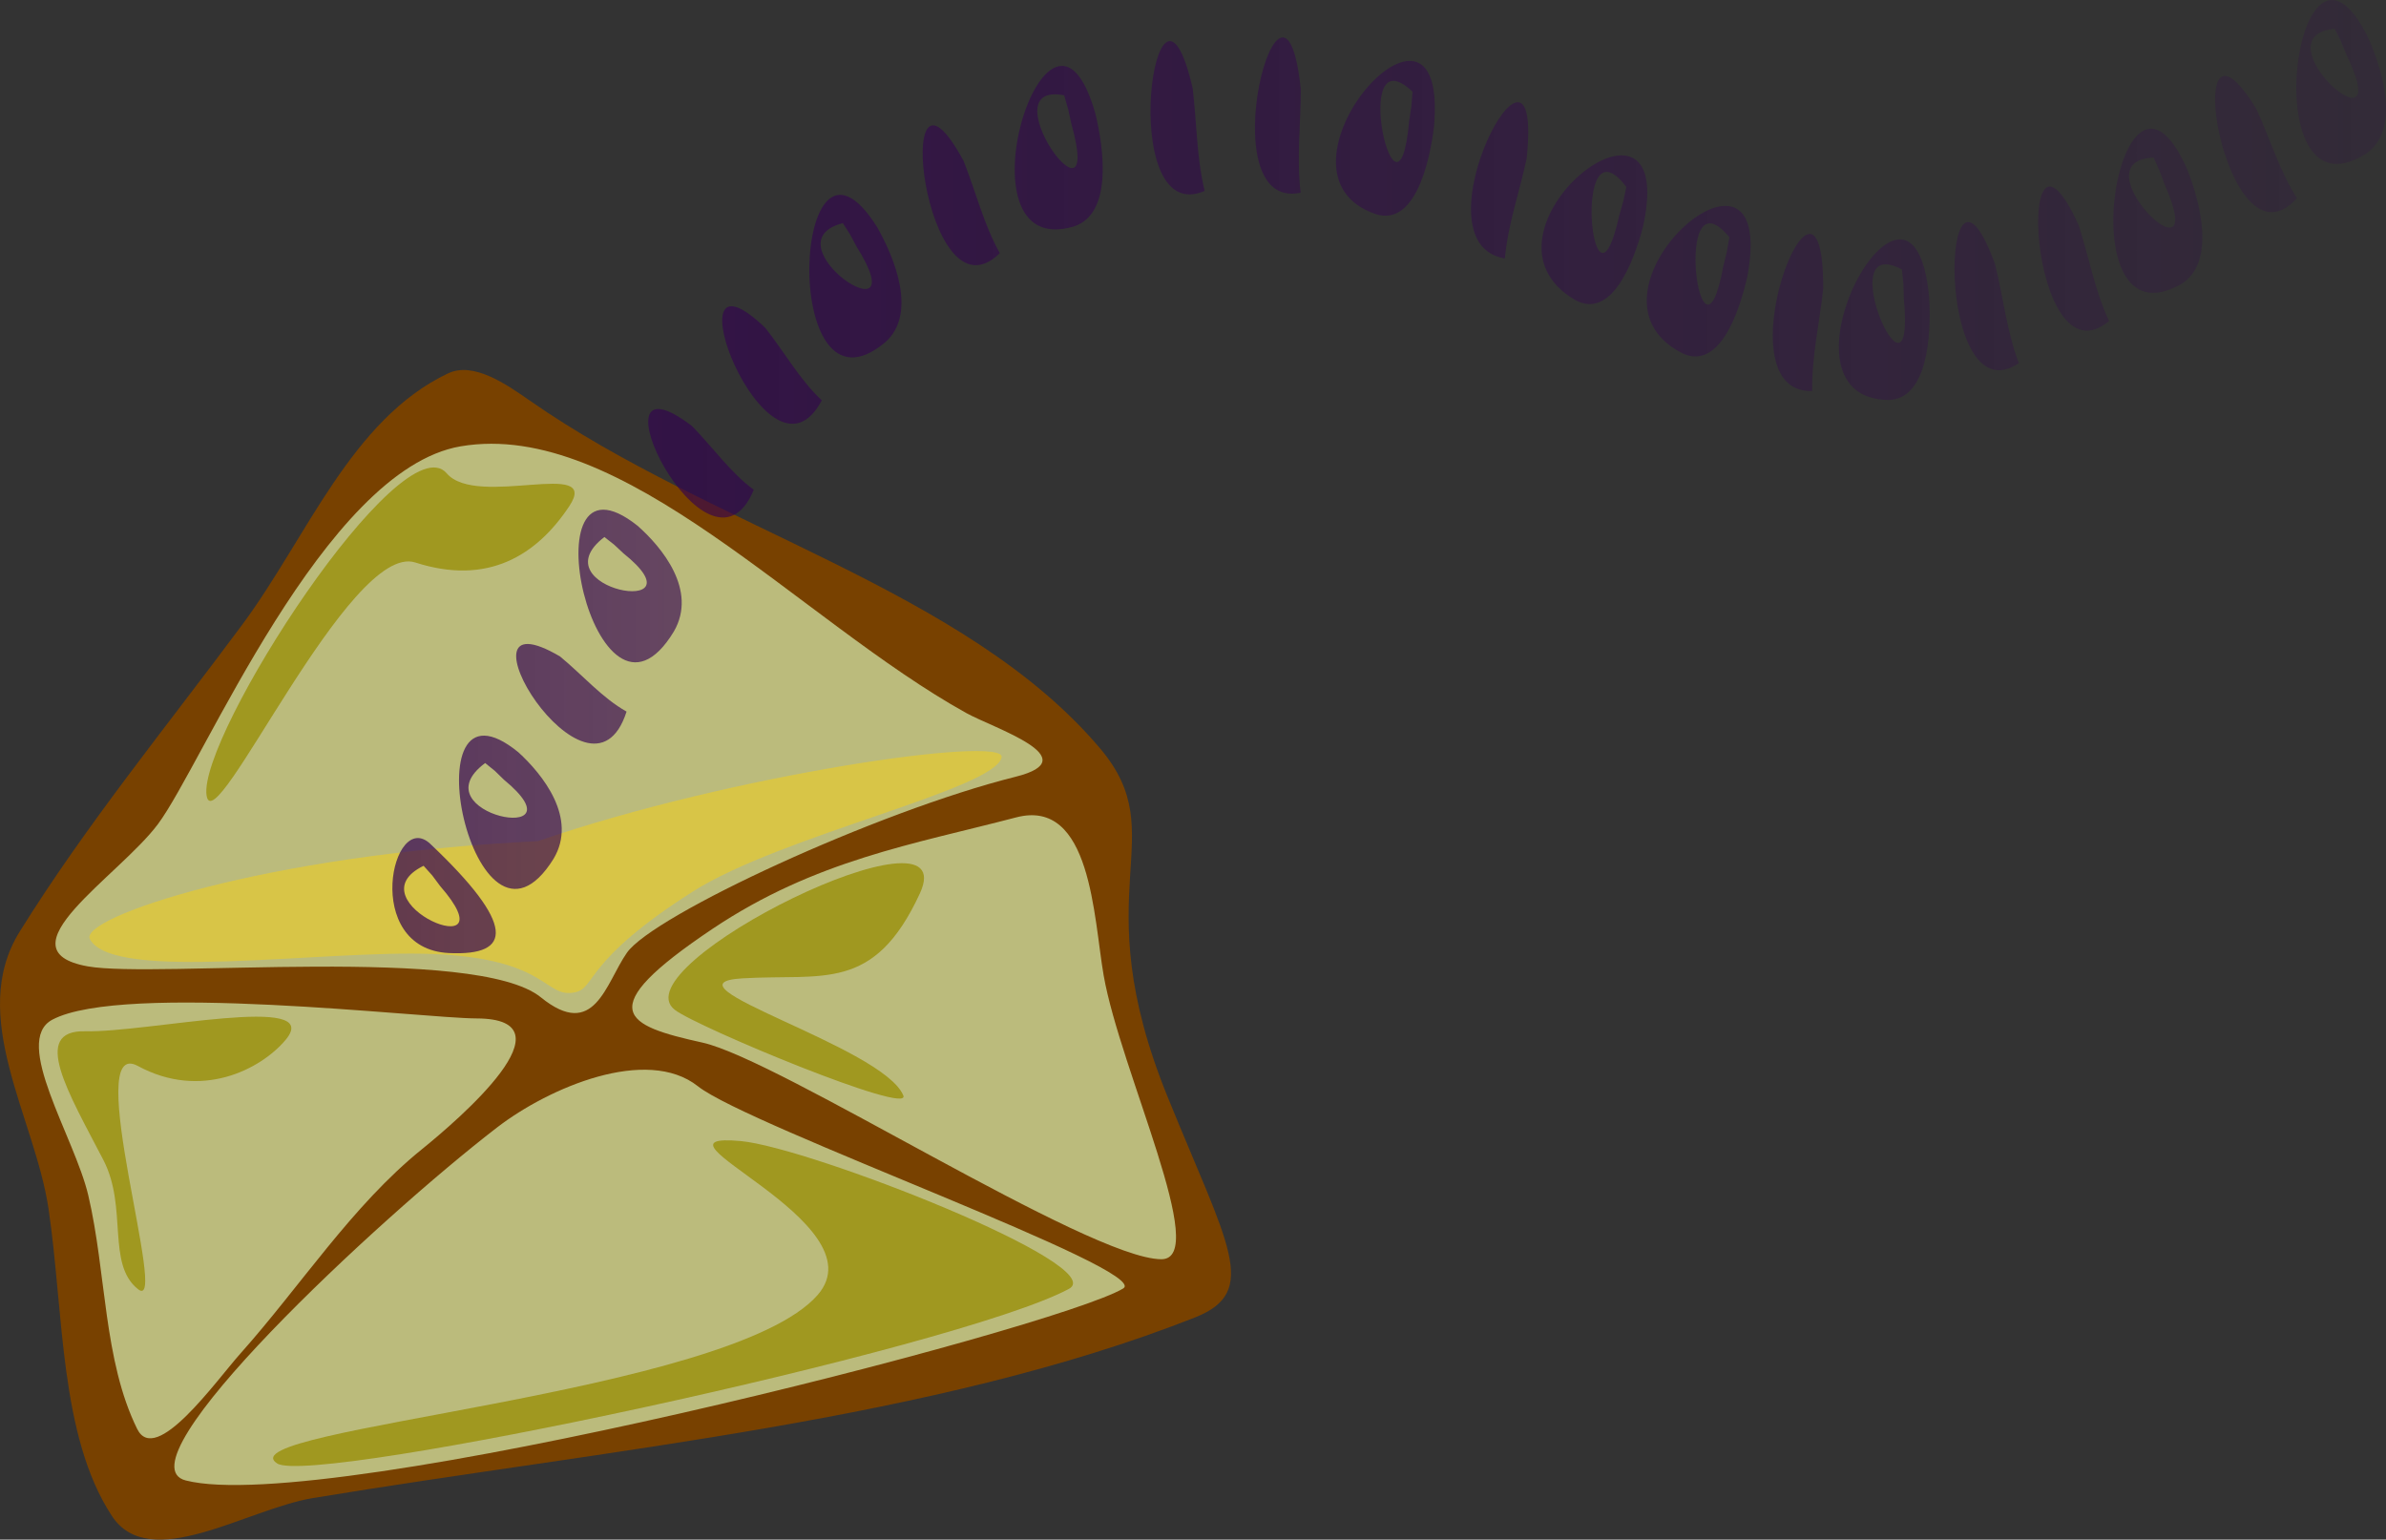 <svg xmlns="http://www.w3.org/2000/svg" viewBox="0 0 395.84 255.49"><rect x="0" y="0" width="395.84" height="255.49" fill="#333333" stroke="none"/><defs><linearGradient id="a" y2="212.36" gradientUnits="userSpaceOnUse" y1="212.36" gradientTransform="scale(1.446 .692)" x2="292.61" x1="63.878"><stop offset="0" stop-color="#320050" stop-opacity=".704"/><stop offset="1" stop-color="#320050" stop-opacity=".157"/></linearGradient></defs><path d="M76.037 67.863c13.33-2.85 82.26 42.87 104.05 58.99 7.97 5.9 3.18 27.75 6.39 41.25 3.47 14.64 19.24 37.22 12.19 42.79-14.05 11.11-78.31 25.1-102.59 28.56-28.814 4.11-41.068 9.11-72.198 12.73-7.258-18.64-21.152-77.72-19.661-89.31 13.031-24.73 55.589-91.54 71.819-95.01z" fill-rule="evenodd" fill="#ffffa0" fill-opacity=".667"/><path d="M74.347 61.953c-16.063 7.59-23.458 27.27-34.108 41.64-12.495 16.85-25.98 33.31-36.969 51-8.731 14.05 2.536 30.86 4.787 46.04 2.537 17.11 1.781 37.58 10.485 50.9 6.291 9.63 22.367-1.12 33.379-2.94 48.956-8.1 103.11-12.91 146.31-29.96 10.91-4.31 5.45-12.03-4.56-36.71-14.01-34.53 1.19-43.07-11.13-57.69-22.27-26.42-64.32-36.56-94.65-57.76-3.91-2.73-9.35-6.5-13.54-4.52zm2.08 12.11c26.83-4.57 56.27 28.94 83.88 44.26 4.51 2.51 20.28 7.55 8.16 10.58-22.93 5.74-60.09 22.95-64.46 29.2-3.55 5.1-5.36 14.63-14.29 7.39-10.77-8.73-63.778-3.11-75.153-5.13-14.826-2.65 5.128-14.91 11.627-23.59 7.491-10.01 27.554-58.84 50.236-62.71zm92.15 61.58c12.48-3.28 12.85 16.67 14.52 26.21 2.76 15.78 17.83 47.16 9.55 47.11-12.06-.08-63.33-33.12-76.11-35.95-12.83-2.84-18.65-5.26 1.69-18.89 17.04-11.41 33.38-14.03 50.35-18.48zm-159.9 33.57c11.776-6.27 61.484-.23 70.385-.21 16.53.04-2.97 16.77-9.082 21.72-11.6 9.38-20.07 22.65-30.112 33.91-4.071 4.57-14.052 18.71-17.111 12.49-5.625-11.42-5.094-25.9-8.11-38.76-2.264-9.65-12.687-25.58-5.97-29.15zm73.805 17.87c8.59-6.61 24.81-13.55 33.31-6.82 8.43 6.68 75.52 30.59 70.54 33.56-11.31 6.73-132.32 37.82-155.52 31.85-11.42-2.94 31.932-43.4 51.67-58.59z" fill="#784100"/><path d="M122.887 189.353c11.49 1.06 61.62 20.72 54.43 24.54-18.73 9.98-125.39 32.75-131.33 28.96-9.01-5.77 75.24-11.38 89.67-27.97 10.55-12.13-30.7-27.17-12.77-25.53zM74.117 78.553c-7.489-8.74-41.3 43.69-39.845 53.45 1.224 8.21 23.664-42.2 34.634-38.66 11.981 3.87 20.111-1.15 25.541-9.35 5.34-8.05-15.32.41-20.33-5.44zM47.381 172.563c6.6-7.87-22.925-1.19-33.236-1.43-9.125-.22-2.759 10.25 2.999 21.35 4.092 7.88.485 17.3 5.768 21.46 5.29 4.17-9.504-42.19-.038-37.05 10.483 5.69 20.385.58 24.507-4.33zM152.607 148.263c7.58-16.39-50.09 11.97-40.66 19.31 3.67 2.85 39.39 17.7 37.91 14.2-3.42-8.13-41.12-18.54-26.72-19.42 13.37-.81 21.83 2.44 29.47-14.09z" fill-rule="evenodd" fill="#968c00" fill-opacity=".744"/><path d="M14.91 155.823c-1.796-3.48 28.6-14.02 74.327-16.24 32.23-11.12 77.66-17.6 76.93-13.91-1.04 5.29-36.43 12.89-51.22 22.27-18.16 11.54-16.07 16.01-19.56 16.73-5.13 1.05-4.24-5.57-23.545-6.36-18.16-.74-53.174 4.79-56.932-2.49z" fill-rule="evenodd" fill="#ffd300" fill-opacity=".431"/><g><path d="M101.75 225.92c-14.552-.71-9.395-24.1-3.07-18.1 14.11 13.37 13.71 18.61 3.07 18.1zm-4.202-14.48c-12.198 5.97 14.902 17.32 2.752 3.37l-1.319-1.77-1.433-1.6zm21.552-1.15c-13.2 21.2-24.508-32.97-5.83-17.69 3.99 3.64 9.89 10.92 5.83 17.69zm-11.34-15.9c-11.341 8.43 16.77 14.01 3.11 2.76l-1.51-1.47-1.6-1.29zm23.46-8.54c-6.12 19.14-30.21-20.45-11.04-9.15 3.69 3.03 7 6.89 11.04 9.15zm7.84-13.28c-12.98 21.44-24.86-32.51-6.03-17.57 4.04 3.56 10.01 10.73 6.03 17.57zm-11.52-15.69c-11.24 8.64 16.92 13.71 3.15 2.7l-1.53-1.43-1.62-1.27zm24.79-7.84c-7.55 18.22-28.47-24.42-10.27-10.59 3.44 3.51 6.44 7.8 10.27 10.59zm11.28-14.84c-8.99 17.03-26.33-28.33-9.35-12 3.13 3.98 5.76 8.67 9.35 12zm10.46-9.58c-17.59 14.6-15.38-41.519-1.31-19.21 2.92 5.12 6.78 14.48 1.31 19.21zm-6.97-19.82c-12.77 3.26 12.57 20.3 2.3 3.92l-1.08-2.02-1.22-1.9zm26.04 4.98c-12.61 12.39-18.2-37.889-6-15.293 2.01 5.085 3.39 10.633 6 15.293zm12.3-4.44c-20.26 6.08-4.13-45.911 3.56-18.707 1.48 6.112 2.78 16.637-3.56 18.707zm-1.62-21.753c-12.87-2.508 6.78 24.663 1.19 4.704l-.52-2.383-.67-2.321zm23.31 15.866c-14.94 6.417-8.09-43.588-1.99-17.024.68 5.67.64 11.512 1.99 17.024zm15.92.291c-15.51 3.276-2.89-44.719.02-17.226.01 5.741-.71 11.505-.02 17.226zm12.49 3.566c-20.12-6.817 12.18-43.34 9.63-14.488-.79 6.328-3.27 16.478-9.63 14.488zm6.07-20.329c-10.58-10.001-2.48 26.039-.56 4.904l.36-2.433.2-2.471zm15.32 27.669c-15.59-2.49 6.53-44.043 3.61-16.552-1.18 5.522-3.08 10.802-3.61 16.552zm11.63 6.88c-18.99-11.1 17.39-40.115 11.3-12.21-1.57 6.07-5.27 15.55-11.3 12.21zm8.52-18.742c-9.2-12.162-5.68 25.142-1.17 4.712l.66-2.32.51-2.392zm9.24 27.572c-19.36-9.94 15.99-41.118 10.87-12.87-1.36 6.16-4.73 15.85-10.87 12.87zm7.86-19.23c-9.6-11.597-4.8 25.46-1 4.78l.58-2.36.42-2.42zm13.73 25.53c-15.71.39 1.86-44.814 1.84-17.05-.6 5.68-1.92 11.26-1.84 17.05zm12.65 1.48c-20.77-.3 4.03-45.925 6.75-17.1.4 6.4-.26 17-6.75 17.1m2.24-21.66c-12.08-6.38 2.27 26.07.33 4.95l-.08-2.48-.25-2.47zm19.4 15.55c-14.02 9.37-13.04-41.431-3.94-16.42 1.33 5.47 1.97 11.25 3.94 16.42zm14.97-6.98c-13.32 11-15.8-39.714-5.04-15.88 1.7 5.28 2.73 10.96 5.04 15.88zm11.84-6.07c-19.15 10.62-10.09-44.27 1.06-19.251 2.29 5.671 4.87 15.751-1.06 19.251m-4.44-21.057c-13.01.479 9.91 22.727 1.78 4.36l-.82-2.229-.96-2.131zm23.75 6.727c-12.01 13.39-19.91-36.35-6.7-14.78 2.25 4.913 3.88 10.344 6.7 14.78zm11.41-7.333c-18.77 11.733-11.56-43.638.42-19.294 2.47 5.535 5.39 15.446-.42 19.294m-5.14-20.777c-12.97 1.238 10.66 22.129 1.93 4.251l-.89-2.178-1.04-2.073z" fill="url(#a)" transform="translate(-27.273 -67.767)"/></g></svg>